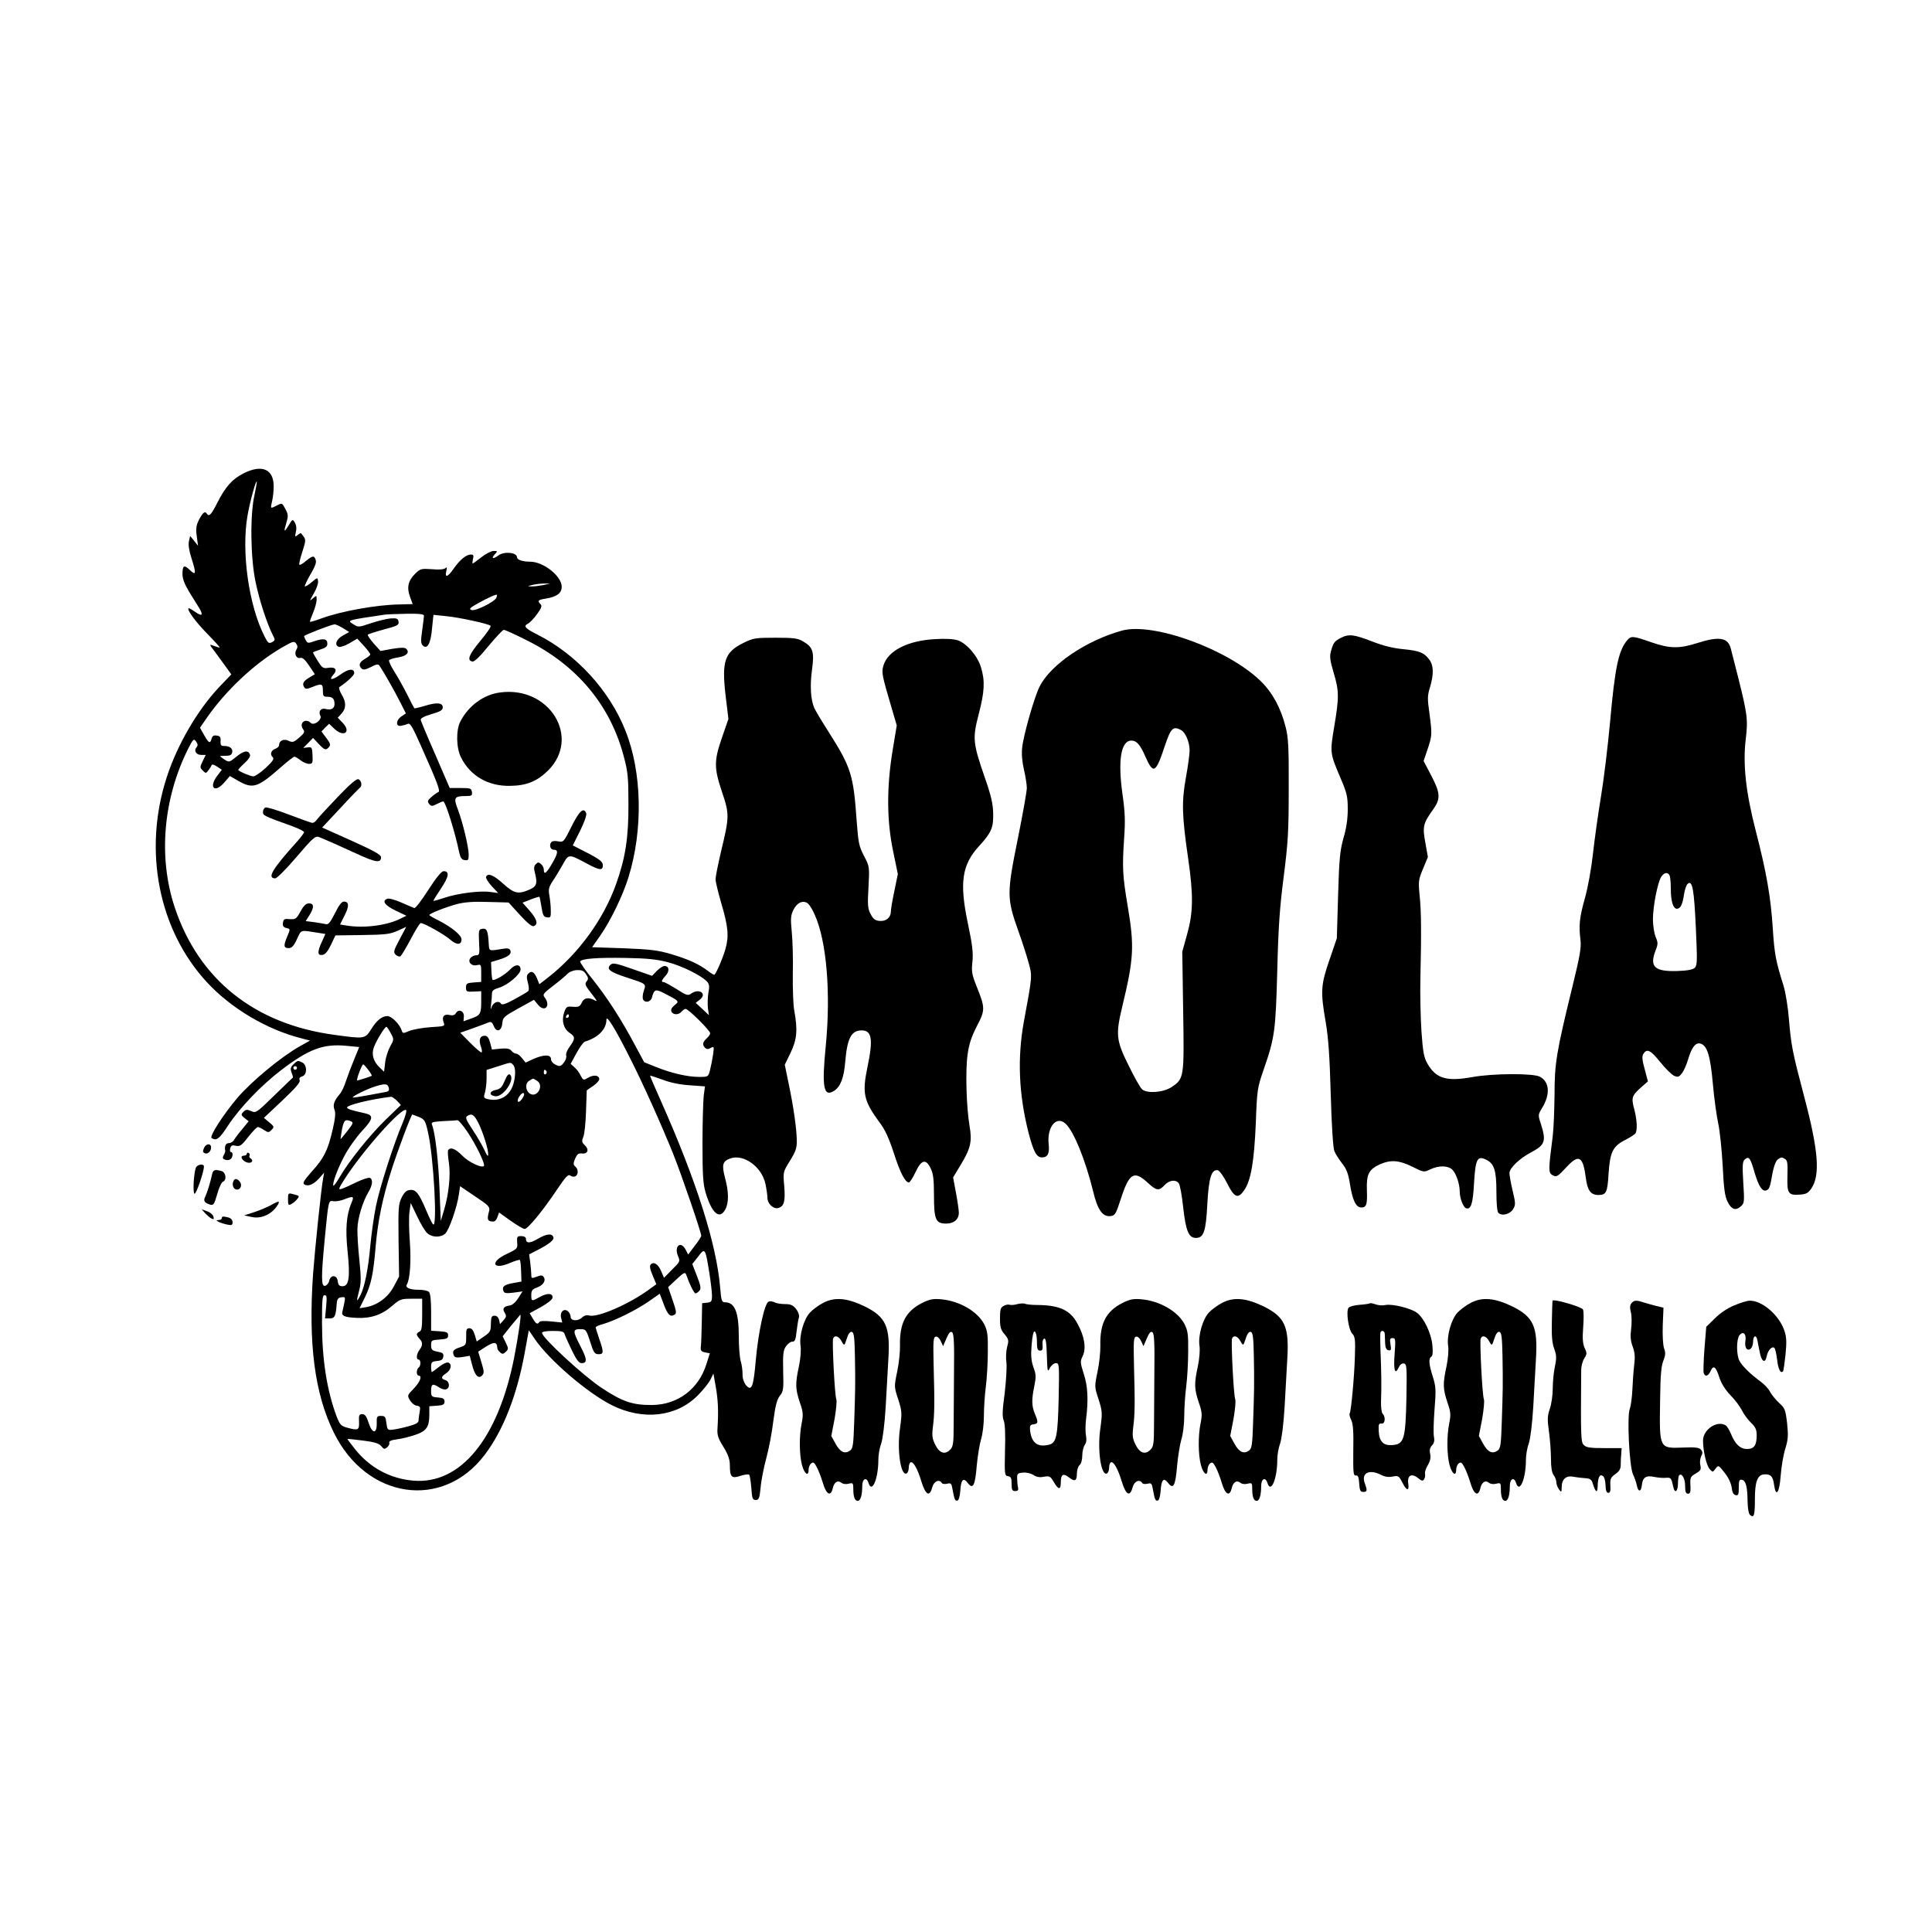 <?xml version="1.0" standalone="no"?>
<!DOCTYPE svg PUBLIC "-//W3C//DTD SVG 20010904//EN"
 "http://www.w3.org/TR/2001/REC-SVG-20010904/DTD/svg10.dtd">
<svg version="1.0" xmlns="http://www.w3.org/2000/svg"
 width="1080pt" height="1080pt" viewBox="0 0 1080 1080"
 preserveAspectRatio="xMidYMid meet">
<g transform="translate(0,1080) scale(0.1,-0.1)"
fill="#000000" stroke="none">
<path d="M1362 8154 c-63 -31 -102 -75 -147 -164 -34 -68 -47 -81 -60 -60 -9
15 -23 3 -44 -38 -14 -29 -17 -48 -11 -90 l7 -53 -22 28 -22 27 -7 -30 c-4
-19 1 -53 14 -93 28 -88 26 -101 -8 -68 -33 32 -42 27 -42 -23 0 -24 12 -56
36 -96 20 -32 46 -74 57 -92 25 -41 17 -50 -21 -23 -17 12 -33 21 -36 21 -18
0 35 -74 102 -142 42 -43 74 -78 70 -78 -4 0 -19 5 -33 10 -27 10 -27 10 9
-37 19 -27 48 -65 62 -85 l27 -38 -68 -71 c-122 -130 -234 -322 -293 -504
-133 -409 -46 -853 225 -1146 135 -146 334 -264 527 -313 l49 -13 -54 -30
c-107 -60 -271 -196 -352 -290 -80 -95 -158 -216 -144 -225 27 -17 44 -4 91
69 66 100 186 226 299 312 154 117 234 147 362 135 l73 -7 -27 -66 c-15 -36
-36 -91 -46 -121 -9 -30 -25 -64 -35 -75 -32 -37 -41 -62 -30 -89 7 -18 4 -49
-11 -113 -26 -112 -48 -158 -117 -233 -43 -49 -52 -64 -41 -71 21 -13 51 -1
83 34 l28 32 -6 -33 c-11 -62 -45 -388 -56 -534 -27 -389 9 -669 116 -886 183
-373 609 -435 844 -124 103 136 180 333 223 569 l23 127 34 -50 c81 -118 293
-300 430 -369 174 -87 361 -66 480 54 31 31 63 71 72 90 l16 33 13 -73 c13
-73 16 -138 10 -231 -3 -39 2 -56 33 -106 27 -44 36 -71 36 -103 0 -66 10 -76
59 -59 23 7 44 10 49 6 4 -4 9 -38 12 -74 4 -59 7 -67 25 -67 17 0 21 9 27 70
3 39 18 113 32 165 14 52 32 145 39 207 11 84 20 119 36 140 20 24 22 37 19
138 -2 93 0 116 15 138 10 15 26 27 36 27 15 0 19 11 24 57 4 32 9 67 13 78 3
13 -3 31 -16 48 -17 21 -30 27 -61 27 -22 0 -49 4 -59 10 -10 5 -25 7 -33 4
-23 -8 -58 -171 -72 -327 -13 -151 -23 -178 -56 -139 -11 15 -19 38 -18 60 0
21 -4 53 -10 72 -6 19 -11 81 -11 138 0 137 -22 191 -76 192 -19 0 -22 8 -28
80 -20 244 -132 596 -329 1040 -36 80 -64 146 -63 147 1 1 33 -9 71 -23 44
-17 101 -28 153 -31 l83 -6 -7 -51 c-3 -28 -7 -148 -7 -266 0 -176 3 -226 17
-275 35 -118 79 -156 111 -95 20 38 19 97 -2 176 -19 72 -14 93 29 108 75 27
176 -46 197 -142 6 -29 11 -64 11 -77 0 -34 33 -65 60 -58 33 9 41 36 34 122
-7 79 -7 79 32 142 32 52 39 71 38 113 0 63 -18 189 -46 322 l-21 102 33 68
c35 74 40 125 20 235 -6 31 -9 124 -8 205 2 82 -1 188 -6 235 -7 73 -6 91 9
122 20 42 55 57 82 36 9 -8 27 -37 39 -66 65 -147 89 -435 60 -731 -23 -232
-12 -288 48 -249 35 23 54 74 61 162 11 131 34 175 92 175 57 0 65 -50 32
-206 -30 -145 -21 -187 66 -306 33 -43 54 -90 82 -175 35 -109 63 -163 84
-163 5 0 22 26 37 58 33 70 58 76 85 20 14 -29 18 -61 18 -150 0 -136 10 -158
68 -158 43 0 71 23 71 61 0 13 -7 63 -16 111 l-16 86 41 68 c57 94 66 132 51
219 -18 108 -24 311 -11 400 8 60 22 100 52 159 47 90 47 101 -2 223 -26 65
-29 82 -23 137 5 50 0 94 -26 217 -47 224 -33 324 62 428 70 76 82 104 80 184
-1 53 -11 98 -47 201 -67 194 -69 218 -34 353 33 127 36 186 13 262 -19 64
-80 135 -131 152 -23 7 -70 10 -127 6 -152 -8 -262 -65 -287 -146 -12 -40 -10
-51 46 -241 l28 -95 -24 -145 c-33 -205 -32 -389 4 -560 l26 -126 -19 -93
c-11 -52 -20 -104 -20 -117 0 -33 -27 -56 -64 -52 -24 2 -35 11 -49 38 -16 30
-18 51 -12 150 6 115 6 116 -25 175 -28 54 -32 73 -41 195 -18 258 -31 300
-156 497 -38 59 -74 120 -81 135 -20 47 -25 123 -13 212 14 102 6 128 -49 160
-30 18 -52 21 -155 21 -111 0 -124 -2 -177 -28 -107 -52 -124 -102 -102 -294
l16 -132 -36 -104 c-45 -131 -45 -169 0 -304 42 -125 42 -137 -6 -336 -16 -69
-30 -138 -30 -152 0 -14 14 -71 30 -127 41 -138 46 -191 25 -264 -14 -49 -48
-129 -61 -143 -2 -2 -18 7 -36 21 -51 39 -109 65 -205 94 -75 22 -115 27 -265
33 l-178 6 45 64 c58 83 127 225 158 326 83 266 76 590 -17 821 -89 225 -275
427 -491 536 -71 36 -81 48 -53 62 11 6 34 30 51 54 24 33 28 45 19 54 -20 20
-14 25 31 32 60 10 87 30 87 66 0 59 -101 139 -175 140 -45 0 -75 11 -75 25 0
27 -72 34 -104 10 -29 -22 -42 -18 -21 5 18 19 17 20 -6 20 -13 0 -44 -16 -68
-35 -24 -19 -46 -35 -48 -35 -3 0 -2 11 1 25 5 20 3 25 -12 25 -26 0 -62 -30
-96 -79 -33 -48 -51 -53 -41 -13 5 20 4 24 -5 16 -7 -7 -35 -10 -75 -6 -61 4
-65 3 -94 -25 -40 -40 -48 -77 -29 -129 l15 -41 -76 -2 c-125 -2 -321 -37
-431 -77 -35 -13 -66 -22 -67 -20 -2 2 6 24 17 50 11 26 20 59 20 73 0 26 0
26 -22 7 -19 -17 -18 -13 6 28 15 26 26 57 24 69 -3 22 -3 22 -36 -6 -18 -15
-35 -25 -38 -23 -2 3 12 33 31 66 25 42 35 67 30 81 -8 27 -17 26 -55 -5 -17
-15 -33 -24 -36 -21 -4 3 4 35 16 72 18 55 20 68 9 83 -7 9 -15 19 -16 21 -1
2 -10 -2 -19 -10 -15 -12 -16 -11 -10 18 5 20 2 39 -6 52 -12 20 -13 20 -35
-17 -26 -42 -28 -37 -11 20 10 34 9 44 -7 73 -17 33 -18 34 -46 20 -38 -20
-38 -20 -28 23 5 20 9 58 9 83 0 96 -65 125 -168 73z m61 -119 c-26 -113 -23
-354 6 -490 22 -105 64 -232 96 -295 14 -27 14 -30 -5 -40 -17 -9 -22 -5 -41
32 -89 174 -131 477 -95 678 14 79 46 194 51 188 2 -2 -4 -35 -12 -73z m1612
-506 c-22 -4 -51 -8 -65 -7 -23 0 -22 1 5 8 17 4 46 8 65 8 l35 0 -40 -9z
m-260 -70 c-9 -23 -118 -77 -139 -69 -16 5 -10 12 35 37 58 32 102 52 107 48
1 -1 0 -8 -3 -16z m-405 -101 c0 -7 -5 -44 -10 -82 -8 -56 -8 -73 3 -84 25
-25 45 10 52 94 l8 77 68 -7 c75 -7 240 -43 251 -54 5 -5 -22 -43 -58 -86 -64
-77 -75 -108 -43 -114 11 -2 44 30 90 87 41 49 79 90 85 90 6 1 65 -26 130
-59 279 -139 465 -362 540 -645 24 -89 27 -119 27 -270 1 -186 -17 -302 -69
-447 -70 -196 -207 -385 -376 -519 l-53 -41 -12 30 c-16 39 -31 48 -49 30 -11
-10 -11 -21 -3 -52 6 -21 7 -42 2 -46 -4 -5 -39 -25 -77 -46 -50 -27 -70 -34
-76 -24 -12 19 -43 7 -52 -20 -5 -18 -6 -13 -3 15 3 22 5 49 5 61 0 16 10 24
41 33 47 14 119 75 119 101 0 31 -29 32 -58 1 -28 -30 -90 -66 -99 -58 -2 3
-5 26 -6 52 l-2 47 43 13 c53 16 73 32 65 52 -5 11 -15 14 -42 9 -80 -13 -76
-14 -79 29 -4 72 -11 87 -35 83 -21 -3 -22 -7 -19 -75 4 -67 2 -73 -16 -73
-11 0 -25 -7 -32 -15 -18 -22 6 -48 37 -40 22 5 23 3 23 -44 l0 -50 -42 -3
c-38 -3 -43 -6 -43 -28 0 -23 3 -25 43 -23 l42 2 0 -57 c0 -70 -5 -78 -57 -96
l-42 -15 2 27 c2 31 -30 44 -45 18 -6 -11 -17 -14 -35 -10 -30 8 -45 -10 -33
-41 8 -22 6 -22 -73 -27 -45 -3 -99 -13 -119 -21 -35 -15 -37 -15 -43 4 -11
34 -56 79 -79 79 -31 0 -60 -23 -92 -75 -34 -53 -37 -53 -204 -30 -447 60
-760 310 -894 715 -92 279 -64 605 76 885 28 54 31 58 44 40 10 -13 11 -22 3
-32 -17 -19 -3 -43 26 -43 l25 0 -17 -35 c-16 -33 -16 -36 1 -53 16 -16 18
-16 31 2 8 10 16 23 18 29 2 6 15 2 30 -8 l27 -18 -25 -33 c-50 -65 -16 -101
38 -39 l32 37 45 -26 c84 -48 109 -40 241 76 36 32 70 58 75 58 5 0 20 -9 34
-20 14 -11 35 -20 47 -20 20 0 22 4 20 48 -2 44 -4 47 -27 44 l-25 -3 28 28
27 28 31 -33 c34 -36 41 -38 59 -17 9 11 6 21 -16 50 l-27 36 21 22 22 21 28
-27 c53 -51 98 -20 47 33 l-27 28 21 23 c27 29 27 65 0 108 -11 19 -16 37 -12
40 46 31 83 66 83 78 0 28 -32 25 -76 -7 -47 -34 -70 -34 -40 -1 24 27 11 44
-28 38 -29 -5 -35 -1 -59 37 -15 24 -27 45 -27 48 0 3 18 10 40 17 29 9 40 17
40 32 0 28 -20 32 -69 16 -38 -14 -42 -13 -51 3 -6 10 -10 21 -10 24 0 6 155
66 171 66 6 0 27 -10 46 -21 l35 -22 -36 -20 c-37 -21 -48 -53 -22 -63 8 -3
35 6 59 20 l44 26 37 -40 c20 -22 36 -44 36 -48 0 -4 -13 -16 -30 -25 -32 -19
-37 -36 -19 -54 9 -9 22 -7 52 8 32 17 41 18 49 7 24 -36 89 -150 116 -205
l31 -61 -24 -16 c-33 -22 -34 -60 -2 -53 12 2 29 7 38 11 12 5 27 -21 73 -125
95 -213 109 -253 96 -257 -6 -2 -23 -14 -38 -27 -22 -19 -24 -25 -13 -39 12
-14 16 -14 42 -1 15 8 32 15 37 15 12 0 66 -172 89 -285 7 -31 14 -41 31 -43
19 -3 22 1 22 30 0 42 -32 177 -60 252 -26 67 -21 76 43 76 34 0 38 3 35 23
-3 20 -8 22 -63 22 l-61 0 -79 183 c-44 100 -81 189 -83 197 -2 9 16 20 60 33
49 14 63 22 63 38 0 26 -34 29 -101 8 -30 -9 -56 -15 -58 -13 -2 2 -21 38 -41
79 -21 41 -53 99 -72 128 -18 29 -31 57 -28 61 2 5 25 12 50 16 47 7 67 27 46
48 -8 8 -28 8 -78 0 l-66 -12 -38 42 c-20 23 -35 45 -33 49 2 3 42 16 89 29
76 20 86 25 83 43 -3 18 -9 21 -44 19 -22 -2 -72 -14 -111 -27 -68 -23 -71
-23 -97 -6 -37 23 -42 22 174 54 14 2 69 4 123 5 72 1 97 -2 97 -11z m-713
-189 c-14 -23 -1 -52 21 -47 13 4 27 -9 50 -43 l32 -48 -30 -18 c-34 -20 -42
-34 -30 -54 8 -12 14 -12 42 -1 56 23 63 21 63 -18 0 -31 3 -35 25 -35 29 0
40 -11 40 -41 0 -25 -19 -35 -50 -27 -26 7 -42 -14 -29 -38 11 -22 -36 -58
-54 -40 -29 29 -67 -1 -43 -35 11 -15 9 -21 -21 -47 -30 -26 -37 -29 -60 -18
-27 13 -53 1 -53 -25 0 -7 -9 -15 -19 -19 -25 -8 -34 -32 -17 -47 10 -10 3
-21 -38 -60 -28 -26 -59 -47 -69 -48 -15 0 -72 23 -85 35 -2 2 13 19 34 38 25
23 35 39 31 50 -10 25 -34 21 -77 -14 -38 -31 -40 -31 -65 -15 -14 9 -25 18
-25 19 0 1 15 2 32 2 24 0 33 5 36 19 5 21 -13 36 -45 36 -18 0 -21 5 -20 27
2 22 -3 29 -21 31 -17 3 -25 -2 -29 -17 -8 -30 -16 -26 -42 20 l-23 41 38 55
c104 150 262 300 413 389 67 39 75 42 86 27 9 -12 10 -22 2 -34z m2077 -1748
c80 -21 188 -75 218 -108 13 -14 15 -27 8 -62 -4 -24 -5 -62 -3 -85 l6 -41
-37 35 -37 34 22 17 c44 33 -1 67 -47 35 -18 -13 -26 -11 -82 25 -34 21 -66
39 -72 39 -16 0 -12 11 11 36 23 25 20 54 -6 54 -9 0 -28 -12 -43 -27 l-27
-28 -109 38 c-97 34 -111 36 -124 23 -24 -23 -2 -40 91 -70 110 -36 110 -35
96 -74 -6 -18 -8 -39 -5 -47 9 -23 43 -18 50 8 13 48 20 50 72 23 81 -42 83
-43 55 -65 -15 -12 -22 -24 -18 -35 8 -20 41 -21 57 -1 7 8 17 15 23 15 15 0
137 -121 137 -136 0 -6 -9 -19 -20 -29 -23 -21 -25 -36 -8 -53 8 -8 17 -8 31
0 19 10 19 8 13 -38 -4 -27 -12 -66 -17 -86 -10 -38 -10 -38 -62 -38 -64 0
-155 21 -241 56 l-65 26 -50 93 c-78 147 -158 270 -237 369 -41 50 -72 96 -71
101 6 16 93 23 257 20 118 -2 174 -8 234 -24z m-458 -67 c13 -19 14 -27 4 -39
-13 -16 -10 -23 34 -79 25 -32 26 -37 9 -27 -34 18 -59 13 -71 -14 -10 -22
-18 -25 -49 -23 -35 3 -38 1 -50 -34 -15 -46 -2 -90 33 -113 30 -20 30 -33 -1
-75 -14 -19 -23 -41 -20 -51 3 -9 -3 -27 -14 -40 -16 -21 -22 -22 -45 -11 -15
7 -26 20 -26 32 0 26 -40 26 -99 0 l-43 -20 -20 25 c-11 14 -25 25 -33 25 -7
0 -19 7 -26 16 -10 12 -25 15 -61 12 l-48 -5 -10 38 c-8 29 -16 39 -31 39 -26
0 -34 -22 -21 -60 6 -16 8 -31 4 -33 -4 -2 -32 22 -63 53 l-56 57 71 25 c39
14 79 29 88 33 13 5 20 0 28 -20 15 -39 44 -30 48 15 3 33 9 38 90 83 l87 48
22 -27 c37 -46 74 -8 38 40 -13 17 -9 22 48 66 34 26 70 56 79 66 10 11 32 20
53 21 28 1 39 -4 51 -23z m-96 -234 c0 -5 -5 -10 -11 -10 -5 0 -7 5 -4 10 3 6
8 10 11 10 2 0 4 -4 4 -10z m346 -243 c70 -138 173 -368 237 -527 47 -117 157
-439 157 -458 0 -5 -16 -31 -37 -57 l-36 -48 -14 27 c-27 52 -66 21 -43 -35
13 -30 12 -32 -33 -76 l-45 -46 -16 37 c-16 39 -41 55 -58 38 -8 -8 -5 -25 10
-61 l21 -50 -47 -34 c-110 -79 -281 -153 -327 -141 -16 4 -30 0 -40 -10 -23
-23 -65 -21 -65 3 0 10 -7 24 -15 31 -23 19 -47 -5 -38 -38 l6 -25 -61 6 c-36
4 -64 3 -67 -3 -10 -16 -19 -11 -37 20 l-17 29 62 34 c34 19 63 41 65 50 6 28
-27 31 -68 8 -49 -27 -50 -27 -50 10 0 24 5 32 30 41 35 12 53 38 40 58 -7 12
-15 13 -40 3 -28 -10 -30 -10 -30 11 0 13 -3 44 -6 69 l-6 45 43 22 c70 36 99
59 92 75 -8 22 -39 18 -88 -11 -45 -26 -65 -25 -65 2 0 8 -10 14 -26 14 -23 0
-25 -3 -23 -35 3 -34 2 -36 -59 -65 -96 -45 -78 -92 19 -50 28 12 53 19 55 17
3 -3 6 -31 7 -63 l2 -58 -44 -8 c-52 -9 -66 -20 -57 -44 5 -14 15 -15 57 -10
l50 7 -24 -38 c-15 -23 -33 -39 -48 -41 -34 -5 -42 -17 -28 -40 11 -18 10 -24
-6 -42 l-20 -22 -5 24 c-4 14 -13 23 -25 23 -17 0 -20 -7 -21 -45 0 -41 -4
-48 -40 -72 l-39 -27 -11 37 c-8 26 -17 37 -30 37 -16 0 -19 -7 -18 -47 0 -45
-1 -48 -33 -59 -38 -12 -45 -21 -37 -44 6 -14 15 -16 48 -11 l42 7 13 -50 c15
-60 35 -81 56 -60 12 12 12 22 -4 74 l-18 59 45 29 c45 28 61 26 62 -9 0 -6 7
-17 16 -24 12 -11 18 -10 31 3 16 15 16 19 0 52 l-17 35 46 58 c26 31 49 59
52 62 8 9 -9 -111 -34 -240 -90 -454 -300 -709 -563 -687 -129 11 -241 71
-323 172 -26 32 -47 60 -45 61 1 1 40 -3 87 -9 64 -8 89 -16 101 -31 14 -18
19 -18 33 -7 9 8 15 20 12 26 -3 9 12 15 43 19 27 3 73 15 102 25 63 21 79 44
79 113 l0 47 43 3 c34 2 42 7 42 23 0 16 -8 21 -37 23 -36 3 -38 5 -38 38 0
38 9 42 45 18 14 -9 32 -14 40 -10 22 8 18 44 -5 51 -27 8 -25 19 5 39 27 18
33 51 11 59 -8 3 -31 -7 -52 -24 -20 -16 -38 -29 -40 -29 -2 0 -4 13 -4 29 0
26 4 30 33 33 24 2 33 8 35 24 3 18 -4 23 -32 28 -31 6 -36 11 -36 36 0 27 2
29 48 32 39 3 47 6 47 23 0 17 -8 20 -47 23 l-48 3 0 103 c0 66 -4 106 -12
114 -7 7 -32 12 -57 12 -51 0 -77 12 -67 29 18 28 25 133 17 240 -5 64 -6 139
-2 166 l7 50 36 -75 c19 -41 45 -84 57 -94 26 -24 75 -25 100 -2 21 19 66 147
76 218 l7 47 84 -57 c77 -51 84 -59 78 -82 -12 -45 -9 -55 13 -58 17 -3 26 3
33 23 l10 27 64 -46 c36 -25 71 -46 79 -46 18 0 104 105 182 222 46 68 61 85
72 77 7 -6 20 -9 28 -5 19 7 19 40 1 55 -12 10 -12 17 -1 44 11 25 18 31 38
29 33 -4 42 22 16 46 -17 17 -18 23 -8 48 7 16 13 81 15 144 l4 115 35 24 c19
13 35 30 35 38 0 22 -30 27 -61 9 -28 -16 -28 -16 -43 11 -7 16 -23 37 -35 47
l-21 19 32 59 c18 33 39 62 47 65 74 22 121 69 121 123 0 30 51 -53 136 -223z
m-1342 148 c19 -35 19 -36 -3 -75 -12 -22 -25 -62 -28 -90 l-6 -51 -23 22
c-36 34 -48 72 -35 112 12 35 61 117 71 117 3 0 14 -16 24 -35z m684 -177 c15
-15 15 -61 2 -107 -19 -66 -74 -100 -139 -86 -27 6 -29 8 -20 38 5 18 9 53 9
79 l0 47 63 20 c75 24 70 24 85 9z m-809 -29 c13 -17 21 -31 19 -33 -7 -4 -75
-26 -81 -26 -3 0 1 20 11 45 9 25 19 45 22 45 4 0 16 -14 29 -31z m996 -8 c3
-5 1 -12 -5 -16 -5 -3 -10 1 -10 9 0 18 6 21 15 7z m-51 -54 c38 -27 -2 -95
-41 -71 -25 16 -29 55 -7 71 10 7 21 13 24 13 3 0 14 -6 24 -13z m-831 -37 c4
-15 0 -21 -16 -24 -12 -2 -58 -11 -102 -19 -44 -8 -82 -14 -83 -12 -6 5 78 47
123 61 57 18 72 17 78 -6z m757 -38 c0 -5 -6 -17 -14 -28 -19 -25 -31 -12 -14
15 13 21 28 28 28 13z m-711 -35 l22 -24 -87 -84 c-86 -84 -204 -230 -257
-322 -16 -27 -30 -47 -33 -45 -8 9 20 88 59 162 23 45 67 107 100 143 63 67
67 88 20 99 -77 17 -103 25 -103 33 0 14 136 47 246 60 6 0 20 -10 33 -22z
m31 -126 c-49 -115 -128 -360 -149 -466 -11 -55 -25 -154 -31 -220 -12 -132
-32 -230 -55 -275 -22 -43 -24 -37 -8 23 12 44 12 71 2 172 -7 66 -12 145 -11
175 1 58 29 152 62 207 23 39 26 71 7 79 -7 2 -40 -8 -73 -24 -32 -16 -70 -33
-82 -37 -22 -7 -22 -4 13 52 100 157 319 404 345 388 5 -3 -4 -36 -20 -74z
m92 35 c32 -14 36 -20 51 -88 31 -135 53 -538 28 -512 -6 5 -24 43 -41 84 -39
91 -56 112 -89 108 -19 -2 -32 -14 -46 -43 -18 -37 -19 -57 -17 -241 l3 -200
-29 -54 c-31 -61 -92 -106 -155 -117 l-37 -6 29 59 c35 71 48 130 61 287 12
141 39 272 87 422 34 108 112 315 118 315 1 0 18 -7 37 -14z m332 -33 c27 -55
56 -147 55 -177 0 -14 -7 -6 -20 23 -11 24 -40 75 -66 114 -37 55 -43 71 -32
78 26 17 39 9 63 -38z m-712 9 c15 -6 12 -13 -20 -54 -20 -26 -37 -46 -38 -45
-1 1 3 26 8 55 11 51 17 57 50 44z m652 -61 c49 -73 100 -180 91 -189 -13 -13
-86 22 -121 58 -38 39 -67 50 -79 30 -3 -5 -1 -36 4 -68 11 -68 0 -177 -27
-267 l-18 -60 -7 175 c-6 159 -24 318 -42 362 -6 15 2 17 62 21 37 1 73 4 80
5 6 1 32 -29 57 -67z m-649 -394 c-29 -69 -35 -147 -22 -272 15 -144 8 -195
-28 -195 -18 0 -24 6 -27 28 -4 36 -40 38 -48 2 -3 -14 -14 -26 -23 -28 -22
-4 -22 49 -2 259 21 218 21 220 48 214 12 -2 38 2 57 9 56 22 61 20 45 -17z
m2000 -391 c8 -50 15 -108 15 -128 0 -33 -3 -37 -27 -40 l-28 -3 -2 -105 c-1
-58 -3 -118 -5 -135 -3 -25 1 -30 23 -35 l27 -5 -19 -60 c-43 -139 -159 -227
-302 -229 -111 -1 -167 18 -286 97 -102 68 -331 279 -331 306 0 7 23 11 60 11
49 0 62 -3 66 -17 3 -10 21 -51 40 -90 26 -54 40 -73 55 -73 33 0 31 23 -6 94
-44 85 -44 96 -2 96 32 0 34 -2 56 -70 19 -61 25 -70 47 -70 29 0 30 10 4 85
-11 32 -20 61 -20 65 0 4 19 13 43 19 70 21 184 78 252 125 l63 44 22 -58 c23
-61 37 -74 61 -59 12 7 10 20 -11 81 l-25 73 47 44 c42 39 48 41 54 25 19 -54
44 -104 52 -104 5 0 15 7 22 15 10 12 7 28 -14 82 l-26 67 33 42 c38 50 40 48
62 -90z m-2142 -191 l-6 -65 26 0 c28 0 34 12 39 80 2 28 8 36 26 38 22 3 23
1 17 -30 -3 -18 -9 -40 -11 -50 -7 -24 13 -32 81 -35 78 -4 142 18 198 68 42
36 49 39 106 39 l61 0 0 -89 c0 -70 -3 -90 -15 -95 -8 -3 -15 -10 -15 -15 0
-5 7 -16 15 -25 19 -18 19 -37 0 -62 -17 -22 -20 -54 -5 -54 6 0 10 -9 10 -19
0 -11 -4 -23 -10 -26 -5 -3 -10 -15 -10 -26 0 -10 5 -19 10 -19 22 0 8 -36
-27 -72 -37 -38 -37 -39 -21 -66 9 -15 26 -29 38 -30 19 -3 21 -8 16 -34 -3
-17 -6 -38 -6 -48 0 -13 -15 -22 -57 -33 -32 -9 -71 -17 -88 -19 -28 -3 -30
-1 -35 37 -4 35 -8 40 -30 40 -23 0 -25 -4 -24 -42 1 -61 -26 -58 -46 5 -11
35 -20 47 -35 47 -17 0 -20 -6 -18 -42 2 -48 -4 -51 -69 -33 -32 9 -39 17 -57
64 -54 145 -81 318 -81 524 0 127 2 152 15 152 12 0 13 -12 8 -65z"/>
<path d="M2795 6929 c-91 -12 -175 -73 -221 -161 -26 -48 -24 -151 4 -204 52
-102 151 -159 272 -157 93 1 152 25 214 86 185 185 7 474 -269 436z"/>
<path d="M1887 6344 c-56 -59 -108 -115 -115 -125 -7 -11 -19 -19 -25 -19 -7
0 -65 21 -131 46 -65 25 -125 43 -132 40 -8 -3 -14 -14 -14 -25 0 -20 4 -22
168 -81 34 -13 62 -27 62 -32 0 -4 -17 -27 -38 -51 -141 -156 -171 -207 -123
-207 9 0 63 54 119 120 91 107 105 118 125 111 51 -21 108 -46 210 -93 108
-50 137 -54 137 -20 0 14 -38 35 -164 92 l-165 74 101 108 c55 60 105 111 109
114 15 9 10 41 -7 48 -11 4 -45 -25 -117 -100z"/>
<path d="M3195 6180 c-44 -88 -45 -89 -76 -83 -20 4 -34 1 -39 -7 -11 -17 -2
-40 15 -40 27 0 25 -19 -7 -74 -33 -58 -48 -69 -48 -37 0 10 -7 24 -16 31 -12
11 -18 11 -29 -1 -11 -11 -12 -22 -3 -56 13 -54 7 -70 -37 -88 -59 -25 -82
-19 -142 35 -54 49 -87 62 -96 38 -2 -7 12 -30 32 -52 l36 -38 -45 6 c-58 8
-183 -8 -257 -33 -32 -11 -59 -18 -60 -17 -2 1 17 32 42 69 45 67 49 97 15 97
-12 0 -41 -35 -86 -105 -37 -58 -72 -104 -78 -101 -6 2 -39 16 -73 31 -34 15
-69 25 -78 21 -32 -12 -14 -37 46 -66 l61 -29 -31 -15 c-74 -39 -205 -56 -303
-40 l-37 6 25 50 c27 53 26 78 -4 78 -12 0 -28 -21 -50 -66 -25 -50 -37 -64
-50 -60 -9 2 -39 7 -65 11 l-48 6 21 33 c27 44 26 66 -3 66 -16 0 -29 -12 -47
-45 -23 -42 -28 -45 -60 -43 -30 3 -35 0 -38 -20 -3 -17 2 -25 17 -29 25 -6
25 -5 6 -50 -21 -49 -19 -63 8 -63 18 0 29 11 47 50 26 55 15 52 122 35 l37
-6 -19 -42 c-27 -58 -26 -79 2 -75 16 2 30 19 48 56 l25 53 150 2 c131 2 156
5 198 24 l48 22 -37 -70 c-34 -64 -36 -72 -22 -86 9 -8 21 -12 26 -9 6 4 32
47 58 96 26 50 51 90 56 90 19 0 129 -62 163 -91 37 -33 65 -33 65 0 0 23 -55
68 -127 105 -29 14 -53 28 -53 31 0 8 94 45 154 61 42 11 94 15 174 12 l115
-3 63 -69 c43 -47 68 -67 78 -63 26 10 18 39 -24 87 l-39 44 46 18 c26 10 48
16 49 15 1 -1 6 -27 11 -57 7 -46 12 -56 31 -58 20 -3 22 1 21 40 0 24 -4 61
-8 83 -6 34 -3 46 19 80 15 22 40 64 56 92 33 60 33 60 132 7 74 -40 92 -42
92 -11 0 19 -15 32 -84 68 l-84 43 41 82 c23 47 38 88 34 98 -14 35 -38 14
-82 -74z"/>
<path d="M2821 4758 c-15 -37 -25 -46 -51 -51 -36 -8 -37 -30 -2 -35 44 -7
112 92 84 120 -8 8 -17 -1 -31 -34z"/>
<path d="M6272 7275 c-199 -55 -398 -189 -460 -312 -29 -55 -92 -276 -98 -343
-4 -34 0 -80 10 -123 9 -38 16 -84 16 -102 0 -19 -23 -148 -51 -287 -61 -301
-61 -330 2 -508 23 -63 49 -145 59 -182 21 -74 21 -73 -26 -326 -38 -208 -29
-409 26 -626 28 -105 44 -136 75 -136 32 0 43 23 37 75 -10 96 44 161 95 113
46 -43 110 -201 153 -375 25 -106 53 -146 98 -141 25 3 30 11 57 95 47 145 74
162 149 93 51 -47 64 -49 96 -15 26 28 61 33 79 11 7 -8 18 -68 25 -135 15
-133 31 -171 71 -171 44 0 56 35 64 189 8 147 23 196 59 189 9 -2 33 -35 52
-73 40 -81 61 -89 96 -37 37 54 55 161 64 373 7 189 9 199 44 300 62 179 67
216 76 554 6 245 14 355 36 525 24 189 28 249 28 490 1 231 -2 286 -17 345
-27 107 -73 192 -138 256 -181 178 -601 332 -777 284z m330 -556 c25 -13 48
-68 48 -114 0 -20 -9 -89 -21 -153 -24 -134 -22 -211 13 -452 30 -207 28 -302
-6 -423 l-27 -97 5 -332 c6 -373 5 -378 -65 -425 -46 -30 -135 -37 -164 -13
-10 8 -44 68 -76 134 -70 140 -73 173 -35 331 64 266 68 335 30 559 -29 173
-31 215 -20 381 7 96 5 145 -9 244 -27 191 -9 301 50 301 29 0 49 -23 79 -92
43 -97 57 -90 106 58 35 104 47 117 92 93z"/>
<path d="M7495 7234 c-35 -18 -42 -27 -55 -75 -8 -29 -5 -51 15 -119 31 -102
31 -139 3 -304 -24 -146 -24 -145 38 -291 34 -80 38 -99 38 -170 0 -53 -8
-107 -24 -160 -19 -69 -24 -113 -30 -320 l-7 -240 -41 -120 c-49 -141 -51
-179 -21 -350 15 -90 22 -191 28 -405 5 -176 13 -296 20 -314 6 -16 26 -47 43
-69 25 -31 35 -56 45 -120 14 -87 33 -127 63 -127 29 0 34 18 31 98 -3 88 11
115 72 143 61 27 107 24 182 -13 64 -32 65 -32 100 -15 48 23 100 22 124 -2
21 -21 41 -80 41 -122 0 -37 19 -86 35 -93 28 -10 39 26 45 141 8 133 18 154
66 131 47 -22 59 -60 59 -180 0 -66 4 -111 11 -118 20 -20 67 -7 83 22 14 23
13 34 -4 105 -10 43 -18 87 -17 97 2 28 57 81 122 115 77 41 84 61 54 157 -17
51 -16 53 5 88 48 77 44 148 -11 177 -36 20 -264 19 -378 -2 -145 -26 -203 -8
-251 76 -19 33 -25 64 -33 180 -5 77 -8 208 -6 290 6 269 5 379 -4 467 -8 82
-7 90 19 152 l27 65 -14 79 c-17 91 -13 109 44 188 42 59 40 91 -12 190 l-42
80 21 62 c27 79 27 87 12 202 -12 84 -12 101 3 149 22 74 20 123 -5 155 -30
39 -55 48 -144 57 -54 5 -110 18 -174 43 -103 40 -132 43 -176 20z"/>
<path d="M9098 7223 c-50 -57 -70 -150 -98 -463 -12 -129 -34 -314 -50 -410
-16 -96 -36 -240 -45 -320 -9 -84 -28 -189 -45 -250 -31 -110 -35 -153 -25
-235 5 -41 -3 -89 -45 -260 -90 -368 -100 -429 -100 -604 -1 -86 -5 -190 -10
-231 -25 -193 -25 -207 0 -220 21 -11 27 -8 75 44 71 77 94 64 110 -59 9 -70
27 -95 70 -95 44 0 51 14 57 120 8 119 24 152 90 186 29 15 56 32 60 38 12 18
9 76 -6 134 -18 65 -14 77 36 122 l40 35 -18 68 c-14 50 -16 72 -8 85 20 32
40 23 93 -43 29 -36 64 -71 78 -78 22 -10 28 -8 44 12 11 13 26 47 35 77 20
69 43 99 71 90 37 -12 54 -69 68 -224 7 -81 21 -181 30 -222 9 -41 20 -148 25
-237 6 -125 12 -171 27 -200 21 -44 46 -53 75 -26 19 17 20 25 13 134 -6 100
-4 117 10 129 22 18 30 7 54 -77 23 -77 43 -106 66 -97 16 7 20 17 34 99 7 35
18 65 28 73 20 14 23 15 43 2 12 -7 14 -27 12 -93 -3 -98 4 -110 69 -105 36 2
47 9 65 35 50 74 39 213 -40 511 -67 254 -73 286 -86 437 -5 66 -19 149 -30
185 -43 136 -51 179 -60 320 -11 174 -35 313 -95 545 -56 217 -73 374 -56 514
13 109 9 139 -43 346 -18 72 -36 142 -40 157 -15 64 -64 73 -189 33 -101 -32
-153 -31 -257 5 -99 35 -112 36 -132 13z m236 -1319 c3 -9 6 -42 6 -74 0 -68
13 -110 34 -110 20 0 32 25 40 82 4 25 13 52 21 58 26 21 35 -32 45 -249 8
-179 8 -208 -6 -221 -10 -10 -40 -16 -97 -18 -127 -4 -157 23 -123 113 15 37
15 45 1 78 -8 20 -15 64 -15 97 0 73 26 206 46 238 17 26 39 29 48 6z"/>
<path d="M1640 4850 c-16 -16 -18 -24 -10 -46 6 -15 9 -27 7 -28 -1 0 -48 -46
-104 -100 -99 -97 -103 -99 -129 -87 -23 10 -30 9 -43 -4 -15 -15 -14 -18 6
-35 l23 -18 -35 -43 c-20 -23 -40 -50 -46 -60 -5 -11 -19 -19 -29 -19 -18 0
-26 -16 -21 -43 1 -4 -3 -16 -9 -26 -8 -15 -5 -20 12 -25 22 -5 38 7 38 32 0
6 -4 12 -9 12 -5 0 -7 9 -4 21 4 16 11 19 32 14 22 -5 32 2 69 50 24 30 48 55
53 55 5 0 21 -7 35 -17 24 -15 26 -15 42 1 16 16 15 19 -13 42 l-30 25 103 97
c74 70 102 102 97 113 -4 11 0 18 14 22 28 7 29 62 2 77 -26 13 -28 13 -51
-10z m20 -20 c0 -5 -4 -10 -10 -10 -5 0 -10 5 -10 10 0 6 5 10 10 10 6 0 10
-4 10 -10z"/>
<path d="M1141 4384 c-9 -20 -8 -26 5 -31 16 -6 34 11 34 33 0 24 -28 22 -39
-2z"/>
<path d="M1380 4351 c0 -6 -7 -11 -15 -11 -8 0 -15 -4 -15 -8 0 -14 23 -32 42
-32 20 0 24 15 8 25 -6 4 -8 10 -5 15 3 5 1 11 -5 15 -5 3 -10 1 -10 -4z"/>
<path d="M1095 4273 c-12 -32 -18 -140 -8 -146 9 -6 53 122 53 152 0 18 -37
12 -45 -6z"/>
<path d="M1185 4233 c-9 -42 -25 -95 -37 -121 -13 -24 -6 -36 27 -46 18 -5 23
2 39 58 10 36 24 67 32 70 23 9 17 53 -8 60 -39 10 -47 7 -53 -21z"/>
<path d="M1304 4195 c-9 -21 3 -45 21 -45 21 0 30 27 15 45 -16 19 -29 19 -36
0z"/>
<path d="M1610 4096 c0 -32 2 -36 18 -27 21 11 47 40 41 45 -2 3 -16 7 -32 11
-26 7 -27 5 -27 -29z"/>
<path d="M1516 4064 c-22 -12 -64 -30 -95 -40 l-56 -18 42 -9 c49 -11 104 11
137 55 26 36 19 39 -28 12z"/>
<path d="M1146 4019 c10 -11 26 -25 35 -30 14 -7 16 -5 12 11 -3 10 -19 24
-36 29 l-30 11 19 -21z"/>
<path d="M1240 3990 c0 -5 -8 -10 -17 -10 -15 -1 -16 -2 -3 -9 8 -5 30 -12 48
-16 27 -6 32 -4 32 13 0 12 -9 22 -22 26 -32 8 -38 7 -38 -4z"/>
<path d="M4600 3516 c-25 -13 -57 -37 -72 -53 -35 -37 -61 -129 -53 -185 4
-25 0 -73 -9 -116 -21 -97 -20 -126 5 -201 19 -55 20 -69 10 -119 -14 -70 -13
-174 2 -231 13 -50 37 -67 37 -28 0 13 6 30 14 36 12 10 18 6 32 -21 10 -18
25 -58 34 -88 19 -65 44 -78 55 -30 8 35 28 48 49 31 8 -7 25 -9 40 -5 24 6
26 4 26 -29 0 -44 8 -67 25 -67 15 0 25 31 25 83 0 41 24 53 35 17 19 -61 55
23 55 129 0 27 7 68 16 92 9 27 19 107 25 204 5 88 12 208 15 267 11 182 -13
236 -132 295 -99 48 -169 54 -234 19z m179 -294 c3 -161 2 -195 -4 -372 -4
-123 -7 -147 -22 -158 -30 -22 -56 -10 -82 37 l-24 44 18 93 c9 52 14 102 10
112 -9 21 -24 322 -18 339 9 22 32 14 47 -14 11 -21 16 -24 20 -13 3 8 10 27
15 42 7 17 16 26 24 22 11 -4 14 -35 16 -132z"/>
<path d="M5152 3515 c-89 -46 -124 -113 -121 -237 1 -34 -6 -101 -16 -147 -17
-82 -17 -84 6 -153 21 -67 22 -75 10 -163 -18 -125 5 -271 38 -251 6 4 11 18
11 31 0 13 4 26 9 30 15 9 40 -34 62 -108 24 -76 46 -87 61 -29 9 32 39 45 53
22 3 -6 17 -7 30 -4 21 5 24 2 30 -33 10 -56 14 -65 28 -61 7 3 13 26 15 54 4
63 17 77 42 44 29 -38 41 -15 50 96 5 55 16 121 24 148 9 28 16 85 16 130 0
45 5 120 11 166 6 47 11 135 11 195 1 94 -2 116 -20 152 -37 72 -139 131 -242
140 -46 4 -64 0 -108 -22z m181 -377 c-1 -111 -2 -252 -2 -312 0 -88 -3 -112
-17 -127 -30 -33 -61 -24 -85 23 -18 36 -20 51 -14 102 9 69 10 127 4 346 -3
135 -2 155 12 158 9 2 21 -9 28 -25 l13 -28 19 44 c14 32 22 41 32 33 9 -8 12
-62 10 -214z"/>
<path d="M6272 3515 c-89 -46 -124 -113 -121 -237 1 -34 -6 -101 -16 -147 -17
-82 -17 -84 6 -153 21 -67 22 -75 10 -163 -18 -125 5 -271 38 -251 6 4 11 18
11 31 0 13 4 26 9 30 15 9 40 -34 62 -108 24 -76 46 -87 61 -29 9 32 39 45 53
22 3 -6 17 -7 30 -4 21 5 24 2 30 -33 10 -56 14 -65 28 -61 7 3 13 26 15 54 4
63 17 77 42 44 29 -38 41 -15 50 96 5 55 16 121 24 148 9 28 16 85 16 130 0
45 5 120 11 166 6 47 11 135 11 195 1 94 -2 116 -20 152 -37 72 -139 131 -242
140 -46 4 -64 0 -108 -22z m181 -377 c-1 -111 -2 -252 -2 -312 0 -88 -3 -112
-17 -127 -30 -33 -61 -24 -85 23 -18 36 -20 51 -14 102 9 69 10 127 4 346 -3
135 -2 155 12 158 9 2 21 -9 28 -25 l13 -28 19 44 c14 32 22 41 32 33 9 -8 12
-62 10 -214z"/>
<path d="M6830 3516 c-25 -13 -57 -37 -72 -53 -35 -37 -61 -129 -53 -185 4
-25 0 -73 -9 -116 -21 -97 -20 -126 5 -201 19 -55 20 -69 10 -119 -14 -70 -13
-174 2 -231 13 -50 37 -67 37 -28 0 13 6 30 14 36 12 10 18 6 32 -21 10 -18
25 -58 34 -88 19 -65 44 -78 55 -30 8 35 28 48 49 31 8 -7 25 -9 40 -5 24 6
26 4 26 -29 0 -44 8 -67 25 -67 15 0 25 31 25 83 0 41 24 53 35 17 19 -61 55
23 55 129 0 27 7 68 16 92 9 27 19 107 25 204 5 88 12 208 15 267 11 182 -13
236 -132 295 -99 48 -169 54 -234 19z m179 -294 c3 -161 2 -195 -4 -372 -4
-123 -7 -147 -22 -158 -30 -22 -56 -10 -82 37 l-24 44 18 93 c9 52 14 102 10
112 -9 21 -24 322 -18 339 9 22 32 14 47 -14 11 -21 16 -24 20 -13 3 8 10 27
15 42 7 17 16 26 24 22 11 -4 14 -35 16 -132z"/>
<path d="M8220 3516 c-25 -13 -57 -37 -72 -53 -35 -37 -61 -129 -53 -185 4
-25 0 -73 -9 -116 -21 -97 -20 -126 5 -201 19 -55 20 -69 10 -119 -14 -70 -13
-174 2 -231 13 -50 37 -67 37 -28 0 13 6 30 14 36 12 10 18 6 32 -21 10 -18
25 -58 34 -88 19 -65 44 -78 55 -30 8 35 28 48 49 31 8 -7 25 -9 40 -5 24 6
26 4 26 -29 0 -44 8 -67 25 -67 15 0 25 31 25 83 0 41 24 53 35 17 19 -61 55
23 55 129 0 27 7 68 16 92 9 27 19 107 25 204 5 88 12 208 15 267 11 182 -13
236 -132 295 -99 48 -169 54 -234 19z m179 -294 c3 -161 2 -195 -4 -372 -4
-123 -7 -147 -22 -158 -30 -22 -56 -10 -82 37 l-24 44 18 93 c9 52 14 102 10
112 -9 21 -24 322 -18 339 9 22 32 14 47 -14 11 -21 16 -24 20 -13 3 8 10 27
15 42 7 17 16 26 24 22 11 -4 14 -35 16 -132z"/>
<path d="M8679 3529 c-1 -2 -3 -53 -4 -114 -2 -80 1 -122 13 -154 13 -36 14
-52 4 -100 -7 -32 -12 -87 -12 -122 0 -36 -7 -87 -16 -113 -14 -41 -15 -60 -5
-130 6 -44 11 -113 11 -152 0 -46 5 -77 15 -90 8 -10 15 -28 15 -40 0 -11 7
-29 15 -40 14 -18 14 -17 15 13 0 44 25 66 64 58 17 -3 47 -7 66 -8 30 -2 37
-7 45 -34 15 -47 25 -51 26 -12 1 49 11 70 28 59 9 -5 15 -26 16 -52 1 -30 5
-43 16 -43 10 0 13 11 11 42 -2 36 2 44 28 63 23 16 30 29 30 53 0 18 1 46 3
62 l2 30 -97 0 c-77 0 -101 3 -114 17 -17 16 -18 39 -15 420 0 21 8 50 17 64
15 23 16 29 3 57 -11 24 -14 53 -9 117 4 47 3 92 -1 100 -8 15 -166 61 -170
49z"/>
<path d="M9120 3515 c-9 -11 -10 -26 -3 -52 5 -21 5 -63 1 -93 -5 -41 -3 -66
9 -98 12 -32 14 -58 8 -105 -4 -34 -8 -96 -10 -137 -2 -41 -8 -88 -14 -104
-17 -42 -3 -320 17 -366 9 -19 19 -48 22 -63 7 -38 24 -39 28 0 4 44 23 57 69
47 21 -4 50 -7 66 -5 28 2 30 -1 41 -52 9 -39 26 -24 26 22 0 21 3 41 7 44 14
15 33 -18 33 -59 0 -33 4 -44 16 -44 12 0 15 9 14 38 -3 55 -2 56 31 76 26 15
29 22 24 46 -4 16 -1 38 5 50 9 16 8 25 -1 36 -10 12 -32 15 -102 12 -132 -5
-131 -6 -127 257 2 156 6 201 21 236 9 23 10 39 1 63 -6 17 -9 74 -7 128 l4
98 -42 10 c-23 6 -55 15 -71 20 -40 13 -51 12 -66 -5z"/>
<path d="M9695 3503 c-37 -15 -79 -43 -108 -72 l-49 -48 -10 -123 c-5 -67 -7
-129 -4 -136 8 -22 25 -17 38 11 16 36 29 27 49 -34 11 -35 33 -69 62 -100 25
-25 54 -64 65 -86 11 -22 34 -53 51 -69 24 -23 31 -38 31 -69 0 -56 -14 -77
-54 -77 -38 0 -66 26 -90 85 -9 21 -22 43 -29 47 -48 30 -127 -23 -127 -85 0
-57 19 -139 37 -159 17 -19 17 -19 33 2 16 21 16 21 50 -22 21 -26 36 -57 40
-82 3 -28 10 -42 23 -44 14 -3 17 4 17 43 0 38 3 46 17 43 22 -4 31 -37 32
-119 1 -42 6 -71 14 -78 22 -18 27 -2 27 88 0 98 14 135 50 139 37 3 51 -10
57 -57 10 -74 30 -48 37 49 4 50 15 118 26 152 16 52 17 73 10 142 -9 75 -12
84 -44 113 -20 18 -42 46 -51 62 -8 17 -32 42 -52 57 -59 43 -103 87 -119 116
-18 34 -18 118 -1 143 21 27 40 9 34 -30 -6 -38 9 -61 30 -44 7 7 13 24 13 40
0 34 18 39 24 7 2 -13 8 -43 13 -67 10 -54 31 -65 39 -22 7 33 28 56 42 47 5
-3 12 -33 16 -65 6 -55 19 -81 33 -67 3 3 9 45 14 93 7 70 6 97 -6 134 -29 87
-125 170 -195 168 -14 0 -52 -12 -85 -26z"/>
<path d="M5687 3510 c-16 -5 -35 -6 -42 -4 -7 3 -23 1 -34 -6 -18 -9 -21 -20
-21 -70 0 -48 4 -64 26 -89 23 -28 24 -34 14 -70 -6 -23 -8 -62 -4 -88 3 -27
-2 -104 -10 -173 -13 -95 -14 -130 -5 -151 7 -18 10 -78 7 -168 -3 -134 -2
-140 17 -143 16 -2 20 -11 20 -43 0 -33 3 -40 20 -40 15 0 19 5 16 20 -3 11
-5 34 -5 50 -1 27 2 30 32 33 19 2 44 -4 59 -13 17 -12 35 -15 59 -10 31 5 36
3 55 -30 26 -44 39 -45 39 -1 0 45 14 52 46 27 33 -26 44 -19 44 23 0 19 7 39
15 46 9 7 15 30 15 54 0 22 7 49 14 59 9 12 11 28 7 50 -4 18 -4 59 0 92 14
111 10 186 -13 256 -20 63 -20 69 -5 100 20 43 9 110 -30 180 -40 75 -100 103
-223 104 -30 0 -62 3 -70 7 -8 3 -28 2 -43 -2z m109 -196 c1 -59 3 -64 20 -64
11 0 14 8 12 32 -2 18 2 33 9 35 9 3 13 -22 15 -94 3 -92 4 -96 17 -70 8 15
23 27 34 27 18 0 19 -7 15 -197 -5 -211 -12 -249 -54 -259 -64 -16 -98 10
-106 81 -2 25 1 31 20 33 26 4 27 11 7 59 -18 43 -19 78 -3 155 10 50 10 65
-5 105 -13 37 -15 66 -10 126 4 50 10 76 17 74 6 -2 11 -21 12 -43z"/>
<path d="M7657 3514 c-2 -2 -28 -6 -57 -8 -29 -2 -57 -10 -62 -17 -14 -22 0
-121 21 -144 16 -17 18 -34 15 -125 -3 -115 -21 -307 -29 -321 -3 -4 0 -21 8
-36 11 -21 14 -65 12 -171 -1 -124 0 -142 14 -140 12 2 17 -8 19 -44 3 -40 6
-48 23 -48 22 0 23 8 9 46 -23 59 23 84 91 49 19 -10 41 -14 64 -9 32 6 35 4
55 -35 23 -46 39 -48 32 -3 -6 43 18 58 53 31 22 -18 29 -20 36 -8 5 8 7 22 5
31 -2 9 5 31 16 48 13 23 17 41 13 62 -5 21 -2 35 10 48 12 13 15 27 11 48 -4
15 -2 84 3 151 9 110 8 128 -9 184 -23 71 -25 103 -9 113 8 4 10 27 6 65 -6
65 -47 152 -87 181 -34 25 -136 50 -174 43 -17 -4 -43 -2 -58 4 -14 5 -28 8
-31 5z m84 -171 c0 -10 1 -34 2 -53 1 -24 7 -36 19 -38 14 -3 16 3 11 32 -5
30 -3 36 12 36 16 0 17 -8 11 -89 -7 -91 2 -120 23 -75 7 16 18 24 29 22 16
-3 17 -19 14 -193 -5 -230 -13 -258 -78 -263 -51 -4 -74 19 -77 79 -2 37 1 44
16 41 20 -3 24 37 6 55 -6 6 -10 37 -9 70 3 77 2 168 -3 283 -2 52 -2 98 0
103 8 13 23 7 24 -10z"/>
</g>
</svg>
